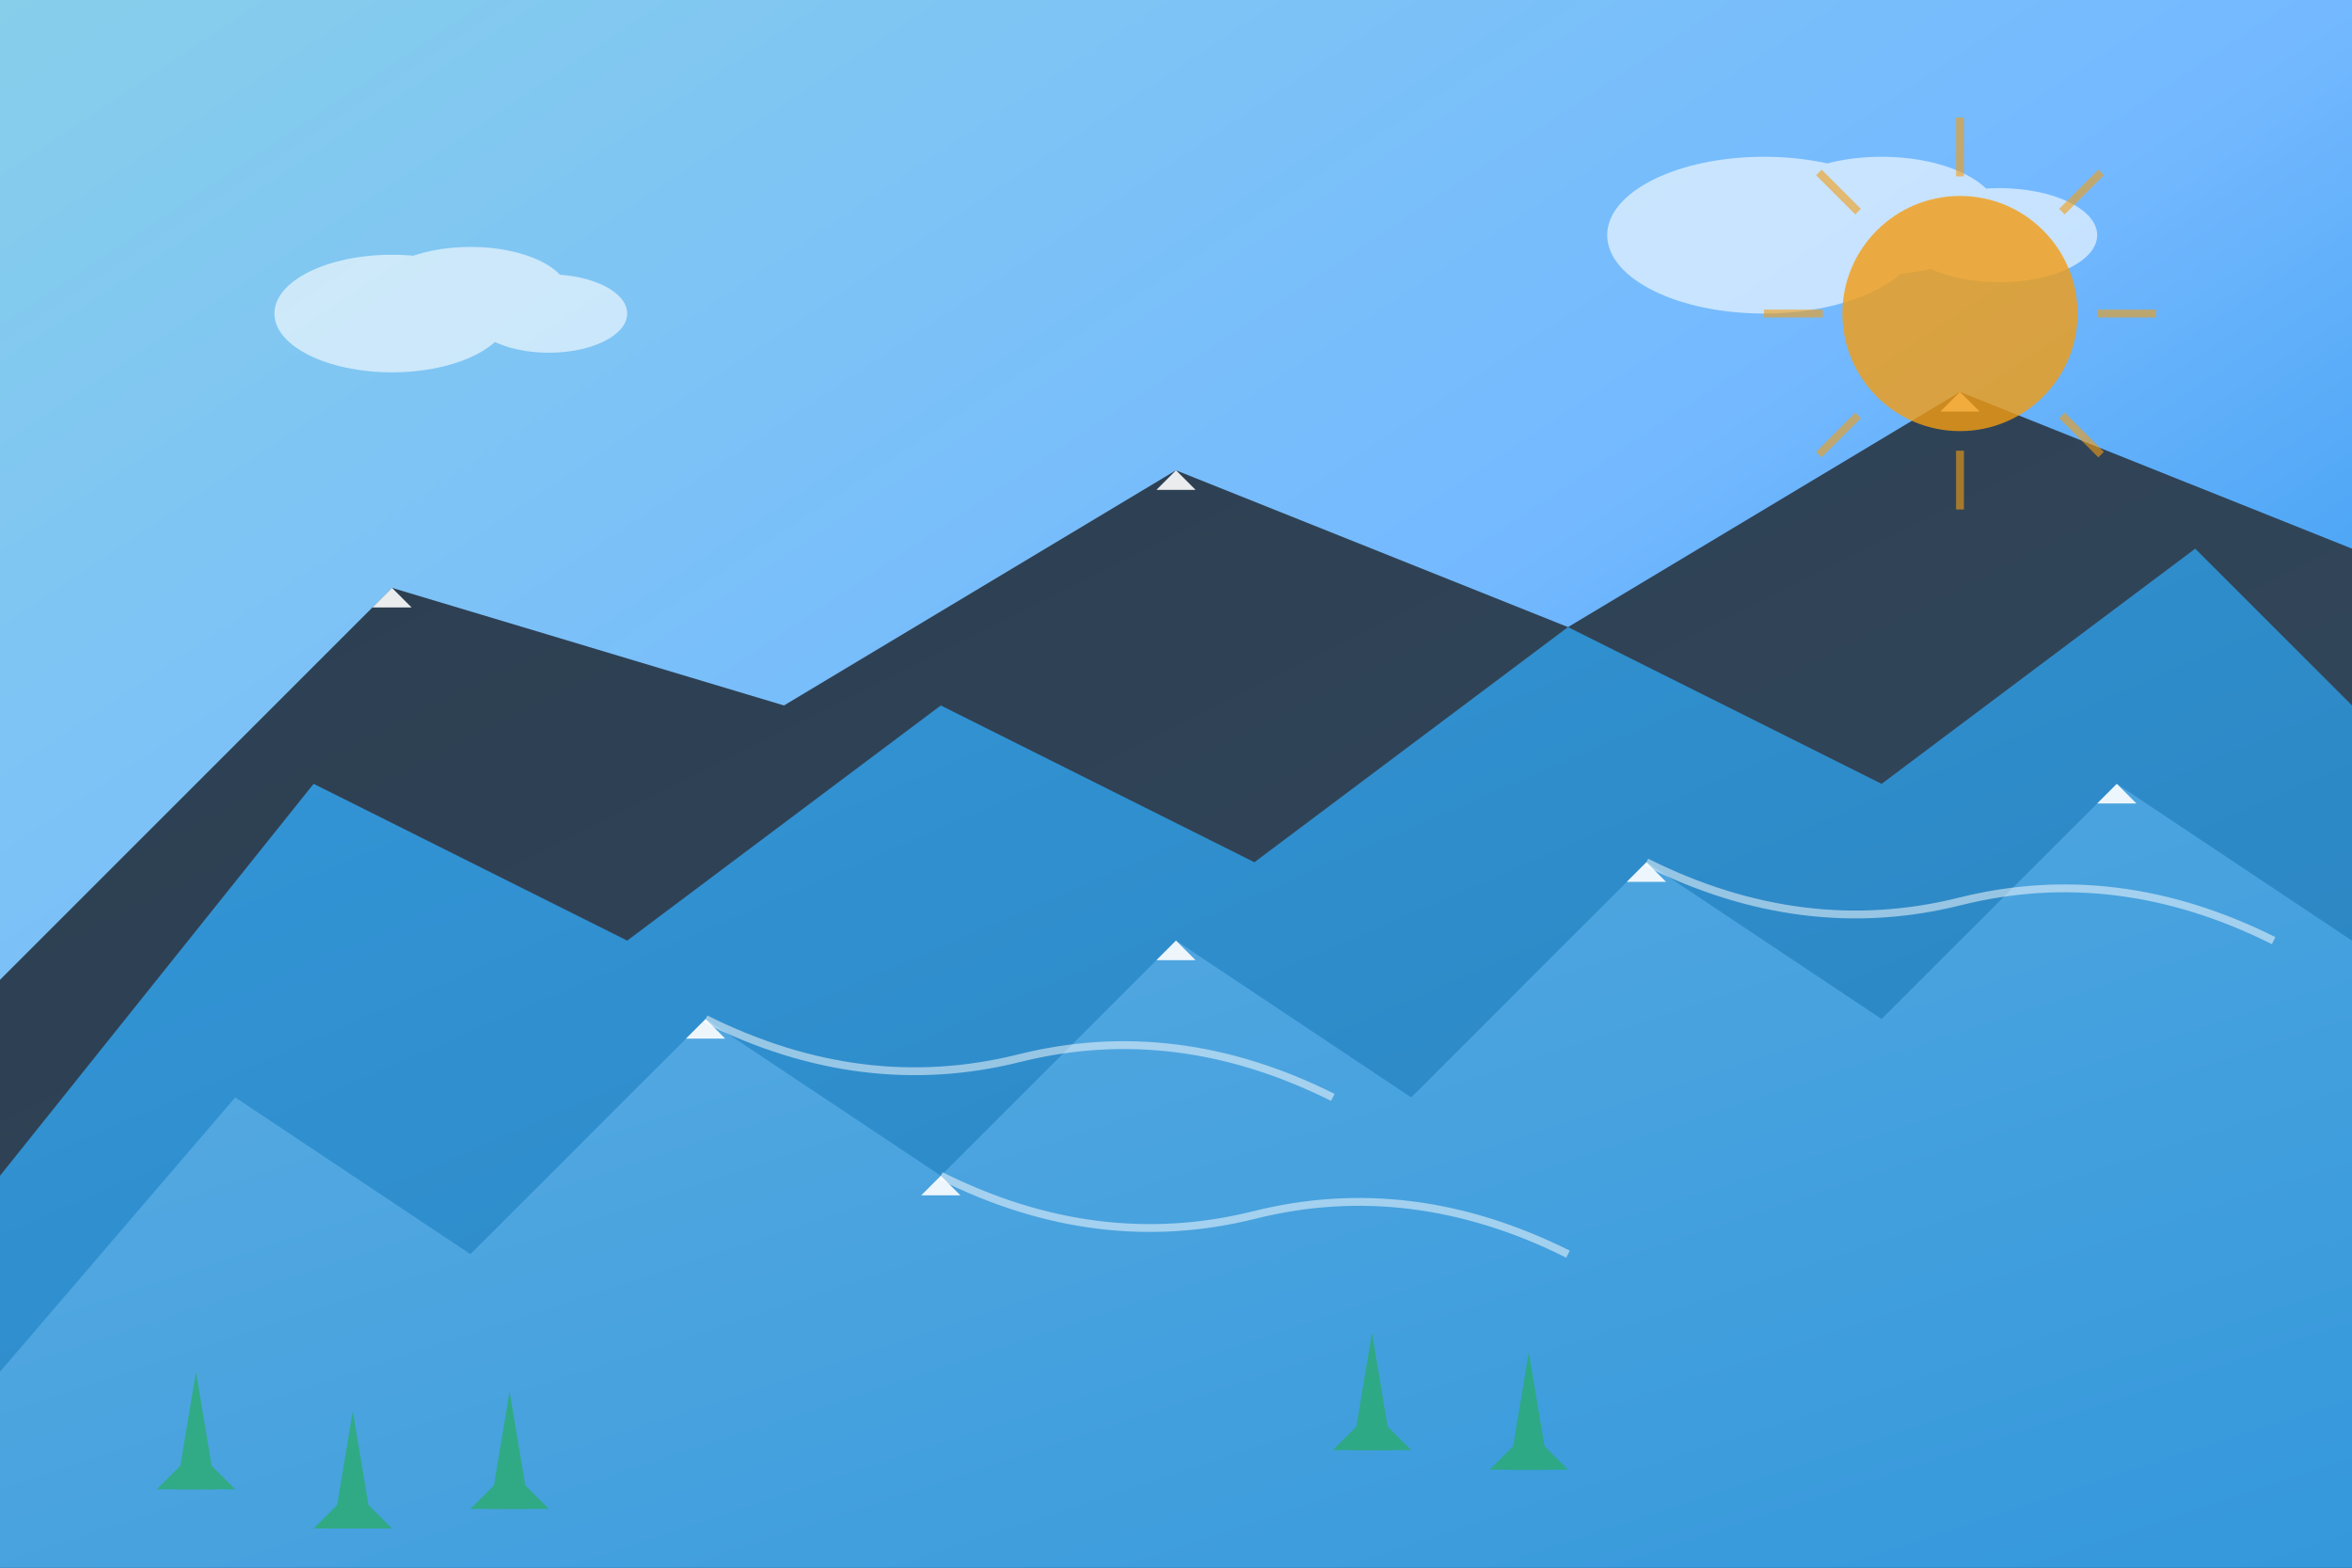 <svg width="600" height="400" viewBox="0 0 600 400" fill="none" xmlns="http://www.w3.org/2000/svg">
    <rect x="0" y="0" width="600" height="400" fill="#333333" stroke="none"/>
    <defs>
        <linearGradient id="skyGradient" x1="0%" y1="0%" x2="100%" y2="100%">
            <stop offset="0%" style="stop-color:#87CEEB;stop-opacity:1" />
            <stop offset="50%" style="stop-color:#74b9ff;stop-opacity:1" />
            <stop offset="100%" style="stop-color:#0984e3;stop-opacity:1" />
        </linearGradient>
        <linearGradient id="mountainGradient1" x1="0%" y1="0%" x2="100%" y2="100%">
            <stop offset="0%" style="stop-color:#2c3e50;stop-opacity:1" />
            <stop offset="100%" style="stop-color:#34495e;stop-opacity:1" />
        </linearGradient>
        <linearGradient id="mountainGradient2" x1="0%" y1="0%" x2="100%" y2="100%">
            <stop offset="0%" style="stop-color:#3498db;stop-opacity:1" />
            <stop offset="100%" style="stop-color:#2980b9;stop-opacity:1" />
        </linearGradient>
        <linearGradient id="mountainGradient3" x1="0%" y1="0%" x2="100%" y2="100%">
            <stop offset="0%" style="stop-color:#5dade2;stop-opacity:1" />
            <stop offset="100%" style="stop-color:#3498db;stop-opacity:1" />
        </linearGradient>
    </defs>
    
    <!-- Sky Background -->
    <rect width="600" height="400" fill="url(#skyGradient)"/>
    
    <!-- Clouds -->
    <g opacity="0.6">
        <ellipse cx="100" cy="80" rx="30" ry="15" fill="white"/>
        <ellipse cx="120" cy="75" rx="25" ry="12" fill="white"/>
        <ellipse cx="140" cy="80" rx="20" ry="10" fill="white"/>
        
        <ellipse cx="450" cy="60" rx="40" ry="20" fill="white"/>
        <ellipse cx="480" cy="55" rx="30" ry="15" fill="white"/>
        <ellipse cx="510" cy="60" rx="25" ry="12" fill="white"/>
    </g>
    
    <!-- Back Mountains -->
    <path d="M0 250 L100 150 L200 180 L300 120 L400 160 L500 100 L600 140 L600 400 L0 400 Z" fill="url(#mountainGradient1)"/>
    
    <!-- Middle Mountains -->
    <path d="M0 300 L80 200 L160 240 L240 180 L320 220 L400 160 L480 200 L560 140 L600 180 L600 400 L0 400 Z" fill="url(#mountainGradient2)"/>
    
    <!-- Front Mountains -->
    <path d="M0 350 L60 280 L120 320 L180 260 L240 300 L300 240 L360 280 L420 220 L480 260 L540 200 L600 240 L600 400 L0 400 Z" fill="url(#mountainGradient3)"/>
    
    <!-- Snow caps on peaks -->
    <g fill="white" opacity="0.9">
        <path d="M95 155 L100 150 L105 155 Z"/>
        <path d="M295 125 L300 120 L305 125 Z"/>
        <path d="M495 105 L500 100 L505 105 Z"/>
        <path d="M175 265 L180 260 L185 265 Z"/>
        <path d="M235 305 L240 300 L245 305 Z"/>
        <path d="M295 245 L300 240 L305 245 Z"/>
        <path d="M415 225 L420 220 L425 225 Z"/>
        <path d="M535 205 L540 200 L545 205 Z"/>
    </g>
    
    <!-- Sun -->
    <circle cx="500" cy="80" r="30" fill="#f39c12" opacity="0.8"/>
    <g stroke="#f39c12" stroke-width="2" opacity="0.6">
        <line x1="500" y1="30" x2="500" y2="45"/>
        <line x1="500" y1="115" x2="500" y2="130"/>
        <line x1="450" y1="80" x2="465" y2="80"/>
        <line x1="535" y1="80" x2="550" y2="80"/>
        <line x1="464" y1="44" x2="474" y2="54"/>
        <line x1="526" y1="106" x2="536" y2="116"/>
        <line x1="536" y1="44" x2="526" y2="54"/>
        <line x1="474" y1="106" x2="464" y2="116"/>
    </g>
    
    <!-- Ski slopes -->
    <g stroke="white" stroke-width="2" fill="none" opacity="0.5">
        <path d="M180 260 Q220 280 260 270 Q300 260 340 280"/>
        <path d="M240 300 Q280 320 320 310 Q360 300 400 320"/>
        <path d="M420 220 Q460 240 500 230 Q540 220 580 240"/>
    </g>
    
    <!-- Trees -->
    <g fill="#27ae60" opacity="0.7">
        <polygon points="50,350 45,380 55,380" />
        <polygon points="50,370 40,380 60,380" />
        <polygon points="90,360 85,390 95,390" />
        <polygon points="90,380 80,390 100,390" />
        <polygon points="130,355 125,385 135,385" />
        <polygon points="130,375 120,385 140,385" />
        <polygon points="350,340 345,370 355,370" />
        <polygon points="350,360 340,370 360,370" />
        <polygon points="390,345 385,375 395,375" />
        <polygon points="390,365 380,375 400,375" />
    </g>
</svg>
